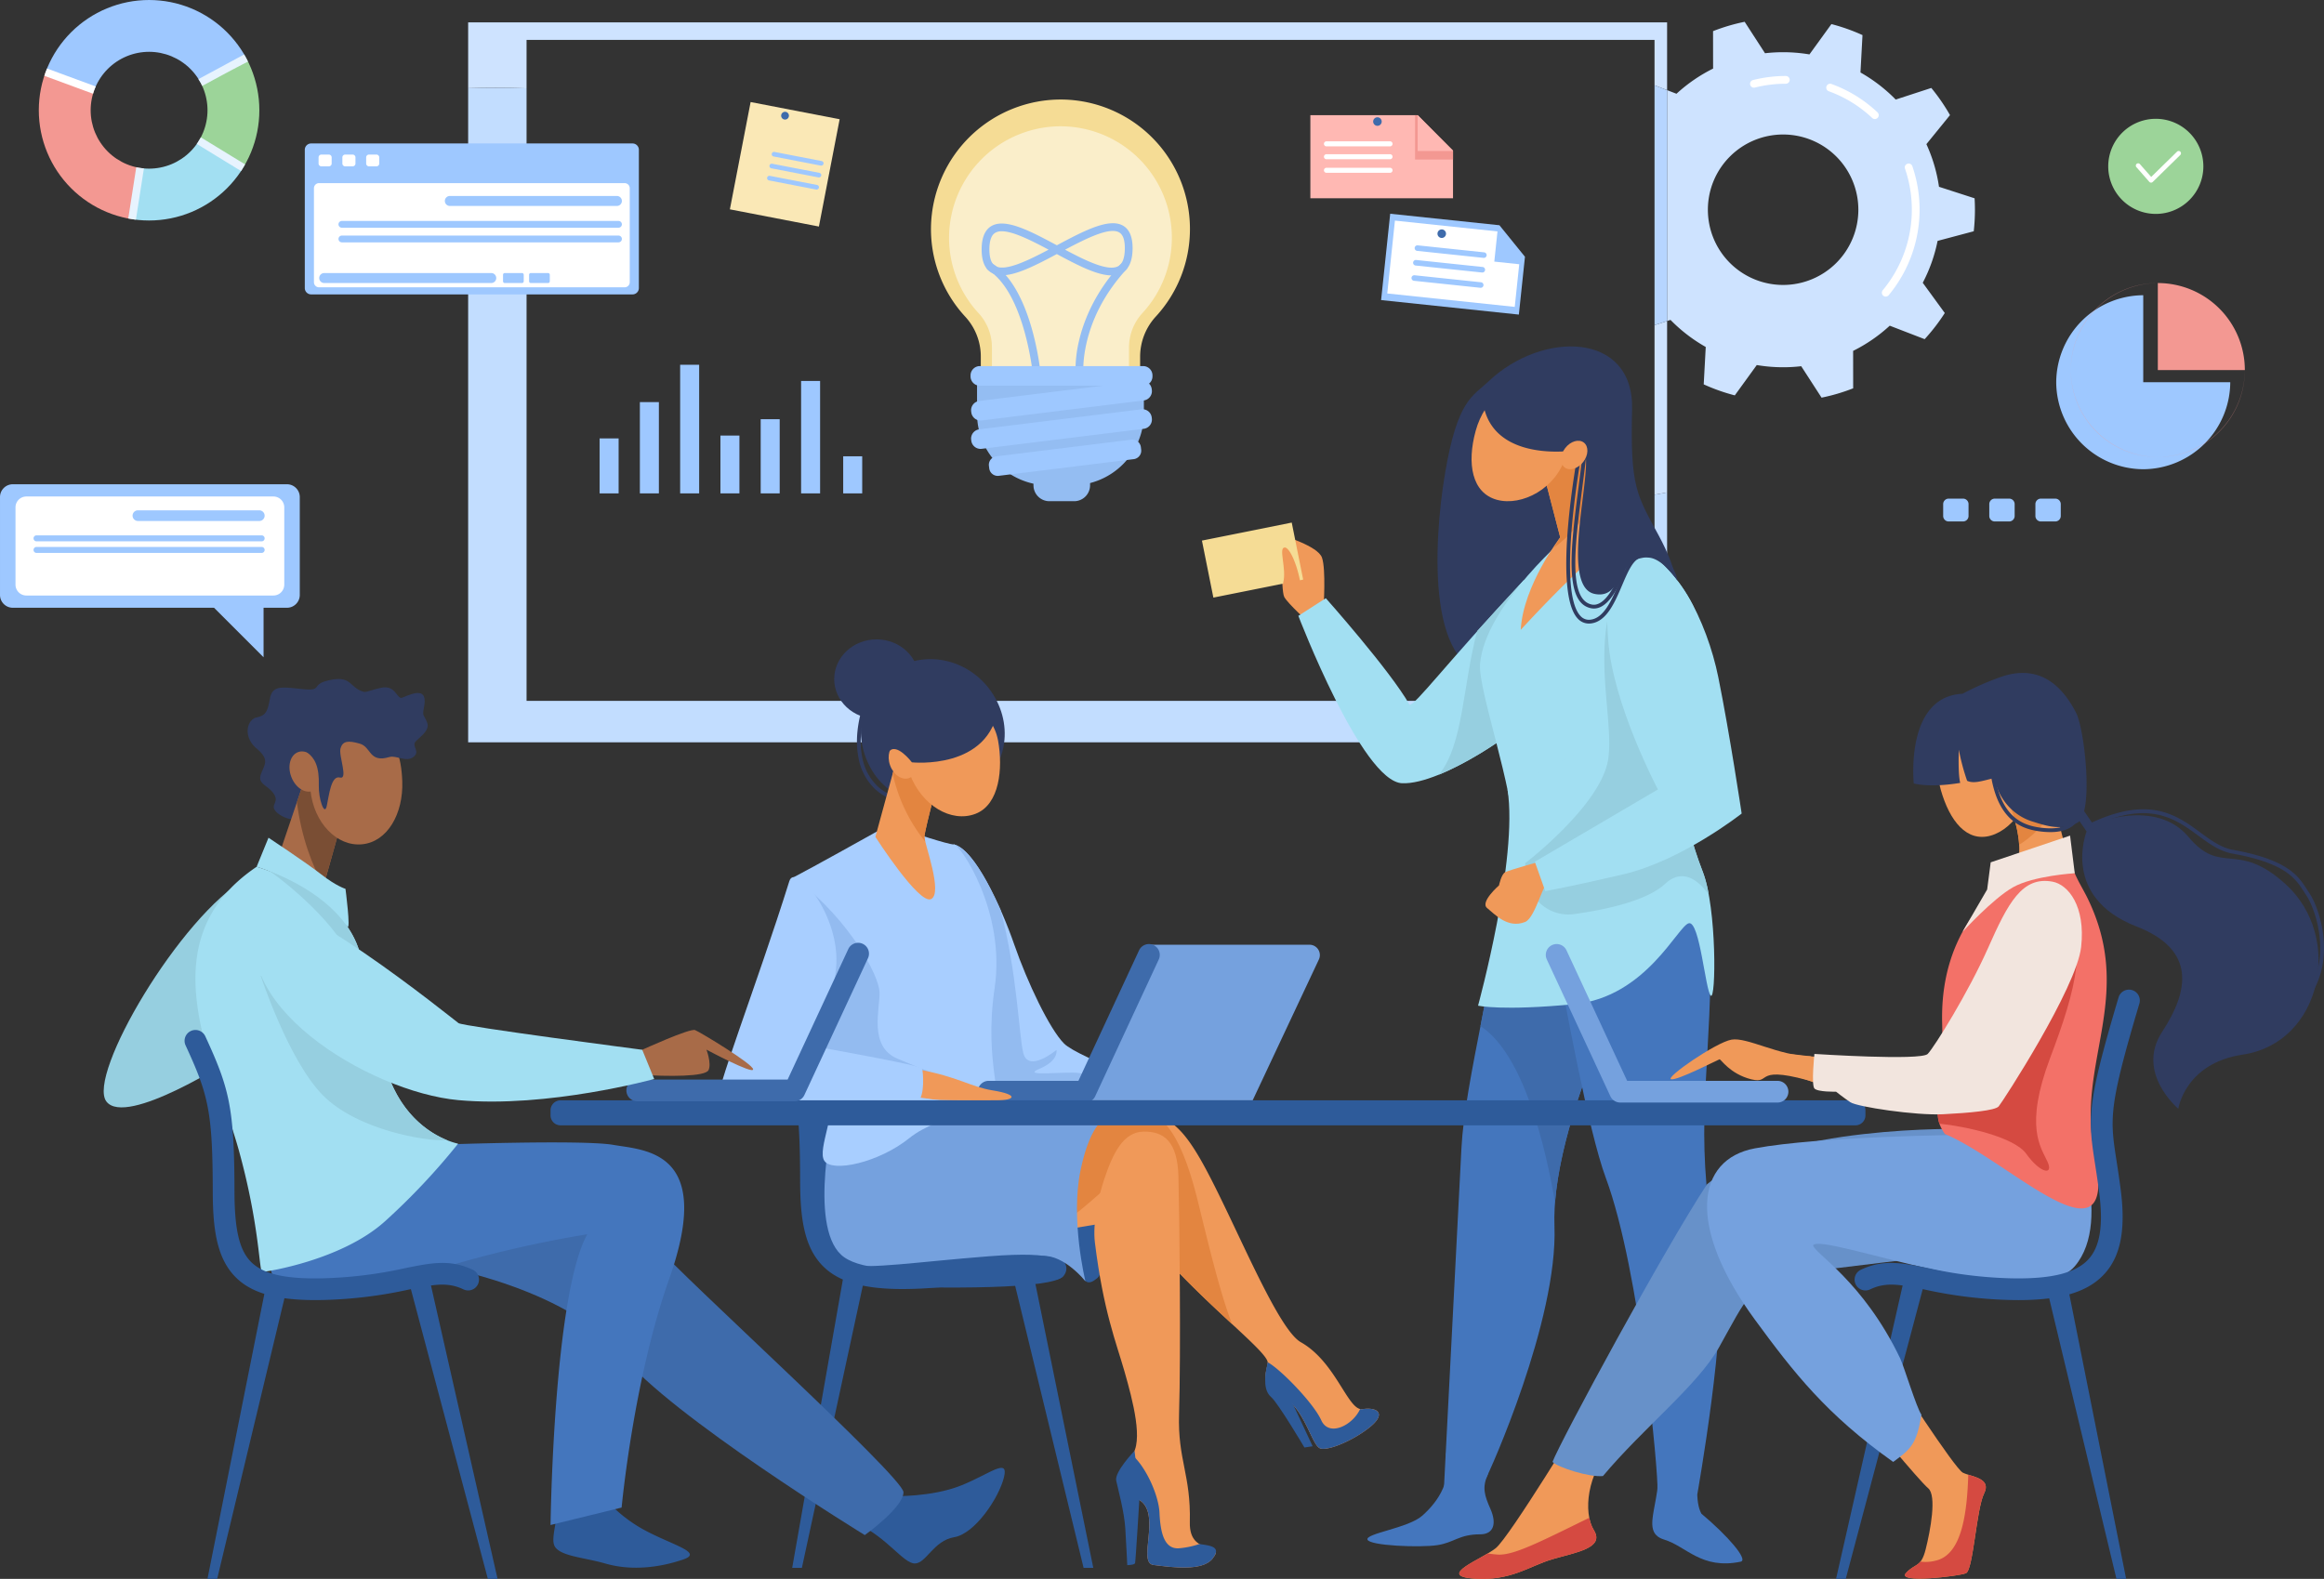 <svg xmlns="http://www.w3.org/2000/svg" xmlns:xlink="http://www.w3.org/1999/xlink" width="970.501" height="659.507" viewBox="0 0 970.501 659.507">
  <rect x="0" y="0" width="970.501" height="659.507" fill="#333333" stroke="none"/>
  <defs>
    <clipPath id="clip-path">
      <path id="path308" d="M473.151-2778.63a24.394,24.394,0,0,1-24.395-24.4,24.4,24.4,0,0,1,24.395-24.4,24.4,24.4,0,0,1,24.4,24.4,24.394,24.394,0,0,1-24.4,24.4m0-70.443a46.049,46.049,0,0,0-46.05,46.048,46.05,46.05,0,0,0,46.05,46.051,46.05,46.05,0,0,0,46.05-46.051,46.049,46.049,0,0,0-46.05-46.048" transform="translate(-427.102 2849.073)"/>
    </clipPath>
  </defs>
  <g id="g10" transform="translate(-443.481 3100.735)">
    <g id="g12" transform="translate(384.292 -3091.632)">
      <path id="path20" d="M3559.63-2934.633l-8.5-13.135a66.152,66.152,0,0,1-7.557.434,66.184,66.184,0,0,1-11-.92l-9.178,12.669a79.593,79.593,0,0,1-12.976-4.6l.845-15.618a65.961,65.961,0,0,1-14.715-11.309l-1.428.466v-96.437l3.924,1.512a65.98,65.98,0,0,1,15.291-10.519l-.02-15.641a79.723,79.723,0,0,1,13.2-3.9l8.5,13.135a66.864,66.864,0,0,1,7.553-.434,65.908,65.908,0,0,1,11,.923l9.178-12.668a79.288,79.288,0,0,1,12.976,4.6l-.845,15.615a66.237,66.237,0,0,1,14.715,11.312l14.864-4.85a80.118,80.118,0,0,1,7.806,11.348l-9.855,12.125a65.272,65.272,0,0,1,5.261,17.81l14.864,4.808c.094,1.58.146,3.173.146,4.779a80.929,80.929,0,0,1-.5,8.994l-15.094,4.018a65.461,65.461,0,0,1-6.2,17.5l9.2,12.633a80.465,80.465,0,0,1-8.4,10.917l-14.582-5.627a65.867,65.867,0,0,1-15.294,10.522l.019,15.637a79.288,79.288,0,0,1-13.2,3.9m-16.055-109.919a31.421,31.421,0,0,0-31.421,31.421,31.421,31.421,0,0,0,31.421,31.421,31.42,31.42,0,0,0,31.42-31.421,31.42,31.42,0,0,0-31.42-31.421" transform="translate(-2739.757 3091.632)" fill="#cee3ff"/>
      <path id="path22" d="M3866.1-2792.215a1.616,1.616,0,0,1-1.036-.375,1.618,1.618,0,0,1-.207-2.279A52.694,52.694,0,0,0,3877-2828.5a52.462,52.462,0,0,0-2.855-17.146,1.617,1.617,0,0,1,1-2.056,1.619,1.619,0,0,1,2.059,1,55.813,55.813,0,0,1,3.03,18.2,55.934,55.934,0,0,1-12.889,35.694,1.622,1.622,0,0,1-1.247.586" transform="translate(-3019.43 2906.997)" fill="#fff"/>
      <path id="path24" d="M3789.137-2970.316a1.632,1.632,0,0,1-1.11-.44,52.267,52.267,0,0,0-18.114-11.163,1.62,1.62,0,0,1-.971-2.075,1.621,1.621,0,0,1,2.075-.968,55.505,55.505,0,0,1,19.231,11.849,1.617,1.617,0,0,1,.068,2.286,1.608,1.608,0,0,1-1.178.511" transform="translate(-2947.012 3010.938)" fill="#fff"/>
      <path id="path26" d="M3639.422-2993.507a1.622,1.622,0,0,1-1.57-1.224,1.619,1.619,0,0,1,1.175-1.965,56.012,56.012,0,0,1,13.711-1.7,1.617,1.617,0,0,1,1.619,1.619,1.618,1.618,0,0,1-1.619,1.619,52.914,52.914,0,0,0-12.921,1.6,1.53,1.53,0,0,1-.395.052" transform="translate(-2847.791 3021.033)" fill="#fff"/>
      <path id="path28" d="M1928.615-2893.369v-70.851l5.245-1.709v71.586c-1.748.33-3.5.657-5.245.974m5.245-169-5.245-2.024v-18.956H1457.575v20.222c-4.27-.139-8.567-.21-12.856-.21-3.843,0-7.679.055-11.535.168v-27.519H1933.86v28.319" transform="translate(-1178.493 3090.916)" fill="#cee3ff"/>
      <path id="path30" d="M1933.86-2704.666H1433.183v-273.212c3.856-.113,7.693-.168,11.535-.168,4.29,0,8.586.071,12.856.21v255.855h471.041v-86.1c1.742-.317,3.5-.644,5.245-.974v104.389" transform="translate(-1178.493 3005.627)" fill="#c2ddff"/>
      <path id="path32" d="M3473.525-2882.222v-100.17l5.245,2.023v96.438l-5.245,1.709" transform="translate(-2723.402 3008.918)" fill="#b6d5ff"/>
      <path id="path34" d="M2004.677-3060.462h0Z" transform="translate(-1254.554 3068.031)" fill="#fff"/>
      <path id="path36" d="M3121.505-2518.542c22.449-21.368,60.815-20.882,60.005,11.655s1.878,35.6,11.115,52.666c32.052,59.225-38.2,55.741-67.5,57.684s-26.872-53.258-21.692-83.853,11.506-31.9,18.075-38.151" transform="translate(-2440.757 2668.788)" fill="#303c60"/>
      <path id="path38" d="M3140.434-1704.556c-7.2,60.436-20.274,105.111-21.731,133.764s-7.285,141.462-7.285,141.462,16.026-1.12,17.483-3.548,30.109-66.043,28.653-105.38,28.617-99.141,28.617-99.141l-7.252-58.681-38.485-8.476" transform="translate(-2449.222 2041.363)" fill="#4476bd"/>
      <path id="path40" d="M3194.867-1596.209l-11.254,4.711c-3.059,19.163-6.456,36.394-9.434,51.678,17.91,11.577,27.16,50.156,31.126,73.742,2.021-26.393,14.472-58.283,22.2-75.918l-32.635-54.213" transform="translate(-2496.743 1959.326)" fill="#3e6bab"/>
      <path id="path42" d="M3323.644-1729.649s24.256,30.942,23.495,66.043c-1.156,53.436-6.983,68.692,3.157,124.721,3.96,21.883-8.741,93.469-8.741,93.469s-10.849.848-16.677-2.053c.486-5.258-7.013-90.82-21.614-130.15-7.074-19.047-17.01-72.389-22.352-102.984s-6.313-36.905-4.371-36.905,47.1-12.141,47.1-12.141" transform="translate(-2573.55 2060.364)" fill="#4476bd"/>
      <path id="path44" d="M2849.992-2177.765s1.078-16.01-.647-20.954-16.622-9.263-16.622-9.263-.648,22.88.864,25.684,10.36,10.794,10.36,10.794l6.044-6.261" transform="translate(-2238.094 2422.548)" fill="#f09959"/>
      <path id="path46" d="M2955.211-2131.582c-34.1,36.7-45.229,52.148-47.819,52.148-8.094-14.287-34.976-44.5-34.976-44.5l-11.464,7.369s26.49,69.209,43.325,69.925,51.053-23.867,51.487-26.691-.554-58.247-.554-58.247" transform="translate(-2259.574 2364.699)" fill="#a2dff2"/>
      <path id="path48" d="M3102.672-2050.231c16.683-6.792,35.795-21,36.118-23.1.434-2.823-.554-58.247-.554-58.247-7.433,8-13.921,15.1-19.555,21.306-6.109,22.747-5.708,47.518-16.01,60.044" transform="translate(-2442.6 2364.699)" fill="#96cfe0"/>
      <path id="path50" d="M3226.343-2231.088s32.631,16.356,39.754,45.31-13.954,64.722-16.544,83.811-62.158,22.446-62.158,2.014c0-19.591-14.925-61.171-14.083-71.764,1.978-24.852,38.3-55.294,38.3-55.294l14.728-4.076" transform="translate(-2496.061 2440.044)" fill="#a2dff2"/>
      <path id="path52" d="M3269.98-2385.554l14.009,43.2s-14.958,11.542-40.557,39.311c.994-18.48,16.476-38.621,16.476-38.621l-10.6-40.793,20.668-3.095" transform="translate(-2549.18 2557.003)" fill="#f09959"/>
      <path id="path54" d="M3294.847-2365.407l-6.533-20.147-20.668,3.095,10.6,40.793s-1.036,1.648-2.561,4.241a49.788,49.788,0,0,0,19.166-27.982" transform="translate(-2567.514 2557.003)" fill="#e38540"/>
      <path id="path56" d="M3198.208-2440.833c-3.778,13.747-18.409,21.316-28.808,18.457s-12.62-15.058-8.842-28.8,15.271-22.576,25.667-19.717,15.76,16.317,11.982,30.064" transform="translate(-2485.126 2622.03)" fill="#f09959"/>
      <path id="path58" d="M3182.315-1862.345c4.536,28.746-12.309,90.244-12.309,90.244s10.046,2.282,40.156-.631,43.383-32.965,47.916-33.8,6.86,27.966,9.094,30.242,2.577-36.374-3.267-51.571c-10.36-26.933-8.334-38.359-4.461-54.676,6.886-29.018-77.129,20.2-77.129,20.2" transform="translate(-2493.583 2183.065)" fill="#a2dff2"/>
      <path id="path60" d="M3012.412-629.358c2.713,11.017-2.642,19.756-9.806,26.127-5.828,5.18-23.741,7.382-22.88,9.972s22.016,3.409,29.138,2.331,9.065-4.533,17.93-4.529c5.815,0,6.893-4.724,4.3-10.564s-3.5-9.072-1.156-14.31-17.528-9.026-17.528-9.026" transform="translate(-2349.484 1227.244)" fill="#4476bd"/>
      <path id="path62" d="M3489.11-654.36c-.434,11.438-1.761,19.96,1.046,25.263,10.836,9.065,19.843,19.364,16.4,20.073-16.4,3.39-22.663-6.443-31.945-9.237-11.39-3.432,1.078-17.742-3.383-36.1-2.483-10.208,17.2-7.76,17.2-7.76l.68,7.76" transform="translate(-2720.482 1252.245)" fill="#4476bd"/>
      <path id="path64" d="M3327.624-2020.948a53.954,53.954,0,0,0-2.448-9.379c-10.36-26.933-8.333-38.359-4.461-54.676a12.645,12.645,0,0,0,.392-3.409c.874-2.907,1.69-5.857,2.406-8.826L3320-2128.979l-25.353-30.109c-19,27.843-6.177,62.485-9.03,81.587s-34.687,43.458-34.687,43.458l1.036,6.776a17.211,17.211,0,0,0,19.354,14.462c13.122-1.823,30.336-5.481,38-12.588,7.411-6.88,13.977-1.557,18.312,4.445" transform="translate(-2554.854 2385.527)" fill="#96cfe0"/>
      <path id="path66" d="M3206.706-1648.623s-14.054,3.934-15.735,4.811-2.61,5.527-2.61,5.527-8.045,6.987-4.963,9.46,8.586,8.735,15.864,5.821c4.465-1.787,7.929-18.2,10.856-18.331s-3.412-7.288-3.412-7.288" transform="translate(-2503.191 1999.012)" fill="#f09959"/>
      <path id="path68" d="M3310.834-2174.235c15.042.427,28.682,27.519,33.434,51.024s9.755,56.923,9.755,56.923-24.929,19.675-49.561,25.425c-21.491,5.018-32.46,6.977-32.46,6.977l-4.358-12.267,51.413-30.2s-18.9-35.613-20.785-62.485,1.13-35.723,12.562-35.4" transform="translate(-2567.514 2397.002)" fill="#a2dff2"/>
      <path id="path70" d="M2737.427-2206.365l-37.5,7.524-4.775-23.812,37.5-7.527,4.775,23.815" transform="translate(-2134.034 2439.357)" fill="#f5dc95"/>
      <path id="path72" d="M2841.366-2164.079c.515-9.849-4.364-23.281-7.168-23.262s.861,8.8-.648,14.631c-.819,3.156,7.816,8.631,7.816,8.631" transform="translate(-2238.489 2406.92)" fill="#f09959"/>
      <path id="path74" d="M3177.272-2478.052c.835,26.982,32.346,24.913,40.981,23.249s-10.512,56.92,5.934,60.3c12.076,2.483,9.357-16.408,22.773-15.146,5.935.557,11.9,9.732,11.9,9.732a18.309,18.309,0,0,0-5.423-9.732c-4.532-4.083-16.418-29.119-19.542-47.035s-24.275-29.5-30.534-29.857-21.585,6.763-21.585,6.763l-4.5,1.726" transform="translate(-2499.085 2633.479)" fill="#303c60"/>
      <path id="path76" d="M3340.194-2291.847a6.19,6.19,0,0,1-1.3-.139c-5.264-1.12-7.815-6.653-8.032-17.408-.188-9.22,1.337-21.054,2.949-33.58.654-5.061,1.328-10.3,1.884-15.366a.782.782,0,0,1,.868-.7.788.788,0,0,1,.7.871c-.557,5.08-1.234,10.325-1.884,15.392-3.124,24.24-6.074,47.133,3.843,49.247a4.471,4.471,0,0,0,.923.1c5.695,0,10.823-11.1,13.812-21.912a.789.789,0,0,1,.971-.547.787.787,0,0,1,.551.968c-1.975,7.135-7.281,23.074-15.285,23.074" transform="translate(-2615.37 2536.928)" fill="#303c60"/>
      <path id="path78" d="M3331.189-2285.574a6.231,6.231,0,0,1-4.662-2.072c-10.742-11.357-.12-68.332.337-70.751a.788.788,0,0,1,.923-.628.787.787,0,0,1,.628.92c-.11.586-10.933,58.6-.741,69.375a4.715,4.715,0,0,0,4.29,1.528c5.578-.738,8.8-8.308,11.639-14.984,2.755-6.478,5.349-12.6,9.965-12.436a.789.789,0,0,1,.761.816.78.78,0,0,1-.816.761c-.039,0-.074,0-.113,0-3.461,0-5.834,5.578-8.346,11.477-3,7.068-6.414,15.077-12.885,15.932a7.718,7.718,0,0,1-.978.065" transform="translate(-2608.472 2536.926)" fill="#303c60"/>
      <path id="path80" d="M3322.012-2362.068c-2.221,2.862-5.7,3.878-7.773,2.27s-1.949-5.232.272-8.094,5.7-3.879,7.77-2.27,1.952,5.232-.269,8.094" transform="translate(-2601.675 2545.927)" fill="#f09959"/>
      <path id="path82" d="M2165.36-1977.718c7.693,15.385,1.324,33.1-13.808,39.359-15.229,6.3-31.884,2.723-39.576-12.662s-1.981-33.829,12.763-41.2,32.926-.877,40.622,14.5" transform="translate(-1689.871 2261.481)" fill="#303c60"/>
      <path id="path84" d="M2118.8-1884.623c-1.7,0-5.044-.6-9.3-4.377a23.734,23.734,0,0,1-7.058-13.371c-1.34-6.977-.466-14.993,2.59-23.835a.787.787,0,0,1,1-.486.785.785,0,0,1,.486,1c-2.966,8.576-3.817,16.321-2.532,23.022a22.225,22.225,0,0,0,6.556,12.491c5.4,4.788,9.013,3.917,9.052,3.908a.791.791,0,0,1,.965.554.784.784,0,0,1-.544.965,4.683,4.683,0,0,1-1.22.13" transform="translate(-1684.782 2209.594)" fill="#303c60"/>
      <path id="path86" d="M2254.486-1676.463c8.758,1.962,19.811,26.292,25.224,41.881,5.458,15.722,14.715,35.225,20.775,41.282s45.88,20.109,45.88,20.109-98.387.191-96.373,0,4.494-103.269,4.494-103.269" transform="translate(-1796.943 2020.092)" fill="#a8ceff"/>
      <path id="path88" d="M2319-1581.006c-5.384-.771-24.816,1.732-16.544-1.732s7.119-7.887,7.119-7.887-11.736,9.81-13.85,1.23c-1.826-7.395-2.525-33.512-9.45-59.691-5.721-12.979-13.209-25.965-19.506-27.377,0,0-.22,9.217-.586,22.142,2.415,28.6,6.517,70.615,7.556,81.208,13.041.02,34.865,0,53.125-.026l12.144-.579s-14.621-6.517-20.008-7.288" transform="translate(-1809.224 2020.092)" fill="#93bbf0"/>
      <path id="path90" d="M2025.56-1698.662s-27.853,15.56-34.344,18.872,18.189,100.452,23.68,104.616,53.815.715,59.315-4.529-4.222-21.342.541-53.572-14.524-60.057-17-60-18.645-5.391-18.645-5.391H2025.56" transform="translate(-1600.208 2036.901)" fill="#a8ceff"/>
      <path id="path92" d="M2015.169-1511.905c5.488,4.163,40.068,4.254,54.79-.324,1.661-.518,9.2-3.522,9.379-6.349-1.774-.333-8.829.515-11.691-.146-9.956-2.286-15.44-14.618-15.44-14.618s-5.481-1.975-17.745-7.168-7.213-20.921-7.5-27.846-12.121-29.578-34.341-46.747l-2.036.913c-1.586,15.786,19.506,98.432,24.586,102.285" transform="translate(-1600.482 1973.631)" fill="#93bbf0"/>
      <path id="path94" d="M2575.763-1503.983H2508.7l-30.546,65h73.875l27.649-58.836a4.323,4.323,0,0,0-3.914-6.161" transform="translate(-1969.726 1889.494)" fill="#75a1de"/>
      <path id="path96" d="M2354.643-1438.94h-40.356a4.533,4.533,0,0,1-4.533-4.533,4.534,4.534,0,0,1,4.533-4.533h37.465l25.327-54.511a4.532,4.532,0,0,1,6.022-2.2,4.53,4.53,0,0,1,2.2,6.019l-26.548,57.137a4.527,4.527,0,0,1-4.108,2.622" transform="translate(-1842.216 1890.37)" fill="#3e6bab"/>
      <path id="path98" d="M2191.186-1289.677c17.509,3.27,21.812,7.288,31.356,8.826,10.817,1.745,9.531,4.134,1.5,4.134s-28.225.314-35.153-1.227,2.3-11.733,2.3-11.733" transform="translate(-1748.743 1727.225)" fill="#f09959"/>
      <path id="path100" d="M1892.865-1618.7c-13.417,42.9-32.437,91.575-29.407,91.575s80.072,3.115,83.1.521,2.163-12.549,1.732-13.847-43.8-8.994-43.8-8.994,5.711-11.131,7.877-32.881-16.958-44.51-19.5-36.374" transform="translate(-1504.046 1977.634)" fill="#a8ceff"/>
      <path id="path102" d="M2144.335-1852.182l-10.807,39.5s18.26,28.507,23.281,25.975-2.807-23.171-2.807-25.975,7.829-31.741,7.829-31.741l-17.5-7.754" transform="translate(-1708.781 2153.143)" fill="#f09959"/>
      <path id="path104" d="M2176.922-1810.673a10.577,10.577,0,0,1-.375-2.014c0-2.8,7.829-31.741,7.829-31.741l-17.5-7.754-3.578,13.07a68.169,68.169,0,0,0,13.62,28.439" transform="translate(-1731.325 2153.143)" fill="#e38540"/>
      <path id="path106" d="M2223.3-1909.79c2.059,11.451.7,26.665-9.467,30.53s-22.42-3.532-27.364-16.525-.7-26.665,9.47-30.534,24.9,2.846,27.361,16.528" transform="translate(-1747.306 2210.098)" fill="#f09959"/>
      <path id="path108" d="M2167.644-1845.776c1.425,4,.188,8.1-2.765,9.153s-6.5-1.344-7.929-5.349-.188-8.1,2.765-9.153,6.5,1.344,7.929,5.349" transform="translate(-1726.068 2152.53)" fill="#f09959"/>
      <path id="path110" d="M2199.927-1942.373c-3.464,26.875-36.115,23.411-36.115,23.411s-6.734-8.852-9.765-4.209,4.2-27.247,22.938-28.251c6.158-.33,22.941,9.049,22.941,9.049" transform="translate(-1723.813 2228.292)" fill="#303c60"/>
      <path id="path112" d="M2098.1-2012.669c0,9.166-7.919,16.593-17.687,16.593s-17.684-7.427-17.684-16.593,7.919-16.593,17.684-16.593,17.687,7.43,17.687,16.593" transform="translate(-1655.173 2287.225)" fill="#303c60"/>
      <path id="path114" d="M1990.488-809.366h4.044l26.114-120.991h-8.9l-21.261,120.991" transform="translate(-1600.474 1455.155)" fill="#2e5b9a"/>
      <path id="path116" d="M2400.909-822.7h-4.044l-30.391-125.268h8.9L2400.909-822.7" transform="translate(-1885.164 1468.491)" fill="#2e5b9a"/>
      <path id="path118" d="M2043.753-1154.185c-16.2,0-26.464-2.907-33.014-9.289-8.117-7.909-9.8-20.16-9.823-36.122-.019-12.562-.317-20.743-1-27.357a4.532,4.532,0,0,1,4.044-4.973,4.532,4.532,0,0,1,4.973,4.044c.712,6.935,1.026,15.388,1.046,28.271.026,16.178,2.078,24.767,7.084,29.643,5.138,5.005,14.423,7.068,30.1,6.676a178.159,178.159,0,0,0,33.939-4.2c11.018-2.237,18.975-3.856,28.413.654a4.534,4.534,0,0,1,2.137,6.045,4.531,4.531,0,0,1-6.045,2.134c-6.7-3.2-12.384-2.043-22.7.052a186.072,186.072,0,0,1-35.523,4.374q-1.865.044-3.639.045" transform="translate(-1607.597 1683.515)" fill="#2e5b9a"/>
      <path id="path120" d="M2028.931-1234.157l24.8,1.033-6.6,68.462s-18.486-11.8-18.2-24.5,0-45,0-45" transform="translate(-1629.58 1685.186)" fill="#2e5b9a"/>
      <path id="path122" d="M2522.286-1211.977c20.967-3.182,28.092-2.179,40.926,21.7s29.912,66.878,39.735,72.434c14.792,8.363,19.694,28.866,25.768,27.947s9.985,1.761,3.374,7.255-17.282,10.169-20.931,9.195-6.482-16.745-16.013-21.863-6.666-9.328-6.042-13.857-27.824-25.379-49.272-51.312c-13.1-15.848-19.853-26.305-20.853-35.785a24.858,24.858,0,0,1,3.309-15.718" transform="translate(-2000.523 1669.384)" fill="#f09959"/>
      <path id="path124" d="M2574.265-1125.376c-4.869-12.354-9.755-32.745-14.346-51.438-6.53-26.587-13.374-32.9-17.709-35.733-5.242-1.314-11.451-.712-19.924.573a24.859,24.859,0,0,0-3.309,15.718c1,9.48,7.75,19.937,20.853,35.785,11.292,13.653,24.525,25.9,34.435,35.1" transform="translate(-2000.523 1669.381)" fill="#e38540"/>
      <path id="path126" d="M2496-1190.961s-5.578,42.095-10.775,46.375c-3.713,3.06-6.345,3.263-8.946-9.292s4.041-59.413,4.041-59.413l15.68,22.33" transform="translate(-1967.847 1669.386)" fill="#2e5b9a"/>
      <path id="path128" d="M2380.054-1144.89l-51.633,8.677,29.151-41.8,22.184-4.516,13.3,3.059-13.005,34.581" transform="translate(-1856.351 1646.095)" fill="#f09959"/>
      <path id="path130" d="M2804.954-784.465c-1.674,6.747-1.473,11.733,1.438,14.232s13.9,21.067,13.9,21.067l3.426-.521-7.929-16.991-10.83-17.787" transform="translate(-2216.373 1344.688)" fill="#2e5b9a"/>
      <path id="path132" d="M2827.526-749.724c3.649.975,14.323-3.7,20.931-9.195s2.7-8.178-3.374-7.255a2.627,2.627,0,0,1-1.016-.052c-3.034,6.776-13.012,11.859-16.23,4.7-3.192-7.094-16.861-21.213-22.369-24.233a1.268,1.268,0,0,1,0,.314c-.625,4.529-3.49,8.735,6.041,13.857s12.364,20.889,16.013,21.863" transform="translate(-2216.891 1345.667)" fill="#2e5b9a"/>
      <path id="path134" d="M2071.551-1206.552c-18.318,32.874-5.8,53.766,16.46,55.9s57.412-1.936,77.9-18.963,37.306-35.027,34.959-37.711-129.318.777-129.318.777" transform="translate(-1655.174 1665.646)" fill="#e38540"/>
      <path id="path136" d="M2514.2-1162.456c3.749-11.254,8.074-19.888,16.447-20.047,8.8-.162,14.219,4.416,14.595,18.817.447,17.149,1.052,73.943.259,99.2-.6,19.118,4.973,25.237,4.5,45.164-.353,15.009,15.647,7.427,9.467,15.213-4.251,5.352-16.9,3.6-24.674,2.613-6.925-.881,3.584-21.633-6-27.183-8.223-4.759-8.385-12.491-3.192-18.341s.576-23.165-2.885-35.286-8.835-25.23-12.361-53.886c-1.007-8.172,1.551-19.387,3.843-26.26" transform="translate(-1993.939 1646.078)" fill="#f09959"/>
      <path id="path138" d="M2591.278-589a36.22,36.22,0,0,1-8.767,1.8c-5.773.191-7.5-6.158-7.887-14.78-.337-7.531-5.805-19.39-11.416-24.2-.1.136-.207.272-.321.4-5.193,5.85-5.031,13.582,3.192,18.341,9.583,5.549-.926,26.3,6,27.183,7.77.987,20.423,2.739,24.674-2.613,4.018-5.06-.968-5.462-5.475-6.129" transform="translate(-2031.224 1224.841)" fill="#2e5b9a"/>
      <path id="path140" d="M2555.192-633.385s-8.418,8.79-7.647,12.445,3.364,12.889,3.8,20.008.819,15.288.819,15.288,3.03,0,3.27-.861,1.927-28.931,1.927-28.931l-2.166-17.949" transform="translate(-2022.23 1230.293)" fill="#2e5b9a"/>
      <path id="path142" d="M2050-1213.29s-10.865,46.113,2.862,58.895,70.734,1.285,84.161.518c9.091-.518,17.891,10.577,17.891,10.577s-6.349-25.729-2.02-46.5,11.315-22.174,11.315-22.174l-9.3-1.311H2050" transform="translate(-1642.448 1669.386)" fill="#75a1de"/>
      <path id="path144" d="M2045.247-1262.943c4.646,9.858-5,26.885-1.622,31.79s22.741.686,35.425-9.522,36.691-12.455,36.691-12.455l-70.495-9.813" transform="translate(-1640.152 1706.983)" fill="#a8ceff"/>
      <path id="path146" d="M2090.487-957.675c38.378,1.441,78.777.761,78.777-4.96s-1.732-9.758-31.453-7.45-49.92,5.484-58.866,3.464,11.542,8.945,11.542,8.945" transform="translate(-1665.74 1485.736)" fill="#2e5b9a"/>
      <path id="path148" d="M2119.8-1225.856H1579.056a4.18,4.18,0,0,1-4.18-4.18v-2.088a4.18,4.18,0,0,1,4.18-4.18H2119.8a4.18,4.18,0,0,1,4.18,4.18v2.088a4.18,4.18,0,0,1-4.18,4.18" transform="translate(-1285.78 1686.811)" fill="#2e5b9a"/>
      <path id="path150" d="M3998.189-1872.687c3.717,13.109-5.365,26.616-15.369,29.455s-17.14-6.07-20.86-19.179,1.379-26.033,11.38-28.873,21.128,5.488,24.848,18.6" transform="translate(-3092.317 2183.171)" fill="#f09959"/>
      <path id="path152" d="M3847.841-766.9s25.638,39.822,29.1,41.551,12.122,2.166,8.874,8.657-4.546,32.029-7.576,33.328-29,4.329-25.1,0,6.294-2.163,8.259-9.956,4.727-22.508,1.049-25.535-26.186-30.3-26.186-30.3l11.584-17.745" transform="translate(-2998.056 1331.391)" fill="#f09959"/>
      <path id="path154" d="M3189.878-696.478s-31.165,51.364-36.937,55.981-24.816,11.545-9.233,12.7,23.087-5.193,32.9-8.081,21.931-4.617,17.314-12.118-2.7-23.88,7.252-34.27-11.293-14.21-11.293-14.21" transform="translate(-2469.13 1278.066)" fill="#f09959"/>
      <path id="path156" d="M3470.32-1187.118s-77.148-2.017-107.737,23.084c-17.891,27.128-61.174,107.16-64.538,115.979,2.308,2.308,15.294,6.475,21.067,5.9,17.026-20.3,39.527-37.85,48.479-53.773,11.027-19.623,14.427-29.433,32.317-31.165s58.289-7.5,70.411-7.5,0-52.52,0-52.52" transform="translate(-2590.532 1649.598)" fill="#6791c9"/>
      <path id="path158" d="M4181.553-790.353h-4.044l-29-120.991h8.9l24.146,120.991" transform="translate(-3234.489 1440.758)" fill="#2e5b9a"/>
      <path id="path160" d="M3785.684-803.69h4.047l33.276-125.268h-8.9L3785.684-803.69" transform="translate(-2959.763 1454.095)" fill="#2e5b9a"/>
      <path id="path162" d="M3715.518-1208.757l-44.853,7.741s-59.6.547-86.848,5.624c-24.79,4.617-28.442,32.78,0,71.563,16.156,22.032,29.815,39.605,57.749,59.419,7.106-5.216,9.823-7.191,11.788-19.743-2.024-2.771-7.255-20.121-8.881-23.518-15.449-32.3-36.073-44.044-36.358-47.22,3.461-5.627,91.72,29.329,109.268,8.767,16.754-19.633-1.865-62.634-1.865-62.634" transform="translate(-2791.781 1665.954)" fill="#75a1de"/>
      <path id="path164" d="M4017.738-1628.538a46.928,46.928,0,0,0-35.1,8.732c-9.833,10.024-20.957,26.551-20.274,53.815.865,34.626-5.358,36.85,1.133,46.372,27.079,11.182,73.389,59.225,62.485,7.718-7.9-37.294,17.318-65.091-3.024-106.461-1.658-3.367-3.727-6.634-5.222-10.176" transform="translate(-3092.135 1984.192)" fill="#f37168"/>
      <path id="path166" d="M3962.356-1525.984c-.524,18.053-3.076,23.369-1.127,29.028,11.04,1.127,31.233,5.546,36.28,12.61,5.769,8.078,11.542,9.234,8.848,3.27s-9.81-14.43,1.156-43.477,16.159-48.67,5.384-68.87l-50.542,67.439" transform="translate(-3092.135 1957.216)" fill="#d54a41"/>
      <path id="path168" d="M4086.755-1740.974c-7.275-17.221-9.062-36.568-9.062-36.568l-19.043,5.627s10.82,24.237.434,32.894a98.82,98.82,0,0,0-7.427,6.779,46.929,46.929,0,0,1,35.1-8.732" transform="translate(-3161.153 2096.627)" fill="#f09959"/>
      <path id="path170" d="M4100.164-1769.788c-1.126-1-2.538-2.257-4.021-3.568l-15.534,4.591-.032.084c.375.858,4.332,10.091,4.853,18.972,4.63-2.81,9.7-7.388,15.492-15.388-.314-1.774-.563-3.357-.758-4.691" transform="translate(-3183.051 2093.457)" fill="#e38540"/>
      <path id="path172" d="M3780.275-1606.35c-19.613,6.86-17.438,27.526-35.49,58-9.344,15.77-18.021,15.534-18.021,15.534a417.567,417.567,0,0,1-48.411-3.063c-16.6-2.03-17.648,2.911-6.106,7.038,23.278,8.321,47.434,17.279,66.911,15.116s52.789-51.859,54.508-64.8c2.376-17.891-3.513-31.285-13.39-27.83" transform="translate(-2868.063 1967.417)" fill="#f09959"/>
      <path id="path174" d="M3886.033-1297.052q-1.826,0-3.742-.049a186.079,186.079,0,0,1-35.523-4.374c-10.315-2.095-16-3.25-22.7-.049a4.531,4.531,0,0,1-6.042-2.137,4.53,4.53,0,0,1,2.134-6.045c9.438-4.51,17.4-2.891,28.413-.654a178.191,178.191,0,0,0,33.939,4.2c17.052.421,27.484-2.137,32.813-8.045,4.759-5.277,6.161-14.074,4.41-27.688-.593-4.61-1.185-8.443-1.706-11.823-1.47-9.489-2.438-15.76-1.24-25.425,1.114-9.01,4.105-21.028,11.027-44.348a4.534,4.534,0,0,1,5.637-3.053,4.532,4.532,0,0,1,3.056,5.633c-12.953,43.62-12.3,47.88-9.522,65.807.531,3.435,1.133,7.33,1.739,12.053,2.114,16.431-.007,27.526-6.669,34.914-6.867,7.615-18.062,11.086-36.025,11.086" transform="translate(-2983.917 1831.002)" fill="#2e5b9a"/>
      <path id="path176" d="M3191.994-518.185c-20.678,10.111-31.806,15.909-38.436,15.356-1.564-.13-2.862-.291-3.95-.46-7.375,4.358-19.147,9.509-5.9,10.49,15.583,1.156,23.087-5.193,32.9-8.081s21.931-4.617,17.314-12.118a15.816,15.816,0,0,1-1.923-5.187" transform="translate(-2469.129 1143.066)" fill="#d54a41"/>
      <path id="path178" d="M3930.588-592.305c-.508,16.372-2.759,32.6-12.772,35.662a16.819,16.819,0,0,1-7.213.644c-1.573,1.946-3.5,1.968-6.077,4.834-3.895,4.329,22.077,1.3,25.1,0s4.329-26.836,7.576-33.328c2.668-5.332-2.7-6.579-6.618-7.812" transform="translate(-3049.448 1199.188)" fill="#d54a41"/>
      <path id="path180" d="M3383.287-1438.94h-65.693a4.527,4.527,0,0,1-4.109-2.622l-26.548-57.137a4.53,4.53,0,0,1,2.2-6.019,4.531,4.531,0,0,1,6.022,2.2L3320.485-1448h62.8a4.531,4.531,0,0,1,4.533,4.533,4.531,4.531,0,0,1-4.533,4.533" transform="translate(-2581.801 1890.37)" fill="#75a1de"/>
      <path id="path182" d="M3559.509-1334.1c-13.274-.191-26.438-8.1-32.978-6.948s-27.895,15.964-25.2,16.544,19.623-8.2,20.2-8.333,4.231,6.08,13.274,8.359.065-6.776,28.092,1.69c18.224,5.5-3.386-11.312-3.386-11.312" transform="translate(-2744.279 1766.21)" fill="#f09959"/>
      <path id="path184" d="M4048.045-1691.662l1.952,15.715s-17.179,1.02-25.726,5.831-21.161,18.7-21.161,18.7l10.305-17.742,1.483-11.351,33.146-11.157" transform="translate(-3124.395 2031.601)" fill="#f2e5de"/>
      <path id="path186" d="M3846.049-1613.418c-12.759-2.393-18.662,9.039-26.934,27.7s-22.394,41.324-25.2,44.248-47.323,0-47.323,0-1.347,12.889,0,14.427,9.039,1.347,9.039,1.347,3.079,2.457,5.963,4.4,27.319,5.6,38.67,5.025,21.737-1.541,23.275-3.273,32.511-49.438,34.438-66.561-5.417-26.095-11.927-27.315" transform="translate(-2929.71 1972.594)" fill="#f2e5de"/>
      <path id="path188" d="M3939-1962.811c-24.13,1.156-20.345,37.455-20.345,37.455s6.268,1.936,19.4-.23c-1.01-3.895-.576-13.85-.576-13.85a90.754,90.754,0,0,0,3.461,12.986c2.778,1.272,5.915.142,11.254-1.146,2.742,11.532,10.49,16.408,15.793,18.075,5.86,1.842,12.063,4.037,18.989.576s3.118-38.86-.56-45.977c-5.52-10.687-14.7-20.248-30.566-15.2a118.229,118.229,0,0,0-16.845,7.31" transform="translate(-3060.28 2243.496)" fill="#303c60"/>
      <path id="path190" d="M4175.923-1766.239l9.865,14.41s-10.933,27.319,20.863,39.693c24.9,9.693,21.97,26.771,10.716,43.947s6.734,32.175,6.734,32.175,2.742-19.027,26.939-22.618c32.994-4.9,42.334-49.192,17.693-71.34-20.394-18.328-26.6-3.15-40.4-19.6s-39.858-5.339-39.858-5.339l-9.551-13.928-3,2.6" transform="translate(-3255.245 2090.035)" fill="#303c60"/>
      <path id="path192" d="M4316.757-1661.292a.814.814,0,0,1-.379-.1.789.789,0,0,1-.311-1.072c8.314-15.2,1.528-33.609-1.885-38.6-.359-.528-.7-1.062-1.065-1.625-3.354-5.238-7.527-11.756-29.779-15.76-5.332-.958-9.654-4.134-14.232-7.495-9.493-6.967-20.254-14.864-43.63-4.108a.786.786,0,0,1-1.046-.385.788.788,0,0,1,.389-1.046c24.22-11.147,35.377-2.956,45.219,4.27,4.426,3.247,8.609,6.316,13.579,7.213,22.928,4.128,27.309,10.966,30.831,16.46.353.554.69,1.078,1.036,1.583,2.056,3.008,4.6,9.234,5.637,16.366.9,6.184,1,15.349-3.671,23.88a.789.789,0,0,1-.693.411" transform="translate(-3291.92 2065.887)" fill="#303c60"/>
      <path id="path194" d="M4074.105-1804.175a34.535,34.535,0,0,1-5.109-.411c-8.411-1.259-19.694-6.041-20.581-32.916a.789.789,0,0,1,.761-.816.779.779,0,0,1,.816.764c.366,11.124,2.577,19.357,6.566,24.473,3.037,3.892,7.064,6.1,12.672,6.935,7.851,1.178,13.06-.278,15.479-4.329a.79.79,0,0,1,1.081-.272.787.787,0,0,1,.272,1.081c-2.182,3.652-6.193,5.491-11.956,5.491" transform="translate(-3158.698 2142.646)" fill="#303c60"/>
      <path id="path196" d="M866.252-1619.17c-28.006,16.016-66.96,82.584-58.737,93.449s52.372-17.7,52.372-17.7l6.365-75.746" transform="translate(-703.903 1976.711)" fill="#96cfe0"/>
      <path id="path198" d="M1106.028-1955.217c-10.695-.291-6.726-8.24-19.024-5.067-6.465,1.671-1.693,4.329-10.092,3.464s-12.533-1.732-13.592,3.749-1.571,7.217-5.611,8.081-5.864,8.081,0,12.986,3.014,6.925,1.715,10.966,3.128,4.329,5.532,8.078-2.213,4.461,1.25,7.715a12.274,12.274,0,0,0,8.32,2.962l14.578-27.95,16.925-24.984" transform="translate(-891.356 2235.561)" fill="#303c60"/>
      <path id="path200" d="M2109.961-592.273s15.583.434,27.7-4.329,20.342-12.118,18.179-3.464-12.118,23.508-20.775,24.955-11.688,10.972-16.447,10.972-11.687-10.972-23.806-16.453c-11.047-5,15.148-11.681,15.148-11.681" transform="translate(-1677.409 1208.098)" fill="#2e5b9a"/>
      <path id="path202" d="M1599.215-593.731a59.98,59.98,0,0,0,17.959,15.323c11.778,6.491,25.37,9.616,16.942,12.552s-20.746,5.219-32.761,1.729c-8.431-2.448-18.312-2.959-20.921-6.941s3.073-13.983.709-28.928c-1.894-11.976,18.072,6.265,18.072,6.265" transform="translate(-1289.457 1208.095)" fill="#2e5b9a"/>
      <path id="path204" d="M1288.816-1159.7s90.26,33.8,97.535,43.247S1488.5-1020.942,1488.5-1014.6s-16.159,17.894-16.159,17.894-81.373-49.923-101.572-75.316-69.5-37.637-95.708-39.987,13.756-47.7,13.756-47.7" transform="translate(-1052.02 1628.811)" fill="#3e6bab"/>
      <path id="path206" d="M1143.291-1162.9s61.753-2.308,75.027,0,42.39,2.282,23.346,56.029c-14.928,42.127-19.853,95.463-19.853,95.463l-29.682,7.291s1.178-95.906,15.34-121.441a475.775,475.775,0,0,0-55.479,12.52c-48.67,13.918-75.356,6.948-75.356,6.948l-7.247-25.4,73.9-31.414" transform="translate(-903.034 1632.011)" fill="#4476bd"/>
      <path id="path208" d="M1114.321-1816.316l-15.089,44.581,19.062,12.552,10.8-38.521-14.776-18.613" transform="translate(-925.631 2125.986)" fill="#a86b48"/>
      <path id="path210" d="M1149.839-1765.262l9.1-32.44-14.776-18.613-5.519,16.308c1.9,14.728,6.507,26.911,11.2,34.745" transform="translate(-955.471 2125.986)" fill="#7a4e34"/>
      <path id="path212" d="M1199.86-1856.23c.49,13.559-6.171,25.3-16.757,26.338s-20.247-9.056-21.578-22.559,6.171-25.292,16.757-26.338,20.806,1.162,21.579,22.559" transform="translate(-972.683 2173.447)" fill="#a86b48"/>
      <path id="path214" d="M989.714-1638.063c-46.315,31.278-17.508,81.823-7.338,118.761,8.662,31.459,8.38,50.474,9.678,50.474s33.151-4.762,51.33-21.209a278.392,278.392,0,0,0,30.47-32.379s-23.291-4.147-30.9-34.276c-3.864-15.294-2.107-23.6-10.916-47.838s-42.321-33.532-42.321-33.532" transform="translate(-823.36 1991.016)" fill="#a2dff2"/>
      <path id="path216" d="M1069.388-1675.912l4.961-12.138s15.727,10.389,22,15.294,10.147,6.061,10.147,6.061,2.269,17.4.8,15.819c-18.562-19.895-37.906-25.036-37.906-25.036" transform="translate(-903.034 2028.865)" fill="#a2dff2"/>
      <path id="path218" d="M984.854-790.353H988.9l29-120.991H1009L984.854-790.353" transform="translate(-839.026 1440.758)" fill="#2e5b9a"/>
      <path id="path220" d="M1367.372-803.69h-4.044l-33.275-125.268h8.9l28.423,125.268" transform="translate(-1100.405 1454.095)" fill="#2e5b9a"/>
      <path id="path222" d="M1000.1-1244.51c-16.2,0-26.463-2.907-33.012-9.289-8.119-7.909-9.8-20.16-9.823-36.122-.051-33.557-1.907-40.5-11.354-60.986a4.535,4.535,0,0,1,2.219-6.015,4.533,4.533,0,0,1,6.014,2.221c9.986,21.659,12.133,29.62,12.187,64.768.025,16.175,2.077,24.764,7.083,29.64,5.136,5.005,14.42,7.068,30.1,6.676a178.194,178.194,0,0,0,33.94-4.2c11.014-2.237,18.975-3.856,28.413.654a4.53,4.53,0,0,1,2.134,6.045,4.531,4.531,0,0,1-6.041,2.137c-6.7-3.2-12.384-2.046-22.7.049a186.062,186.062,0,0,1-35.522,4.374c-1.245.032-2.459.045-3.64.045" transform="translate(-809.223 1778.457)" fill="#2e5b9a"/>
      <path id="path224" d="M1775.558-1441.1h-65.7a4.531,4.531,0,0,1-4.533-4.533,4.533,4.533,0,0,1,4.533-4.533h62.8l25.331-54.511a4.531,4.531,0,0,1,6.019-2.2,4.531,4.531,0,0,1,2.2,6.022l-26.548,57.133a4.531,4.531,0,0,1-4.109,2.622" transform="translate(-1384.557 1892.004)" fill="#3e6bab"/>
      <path id="path226" d="M1076.451-1586.445s11.543,35.205,25.826,49.778,43.03,19.471,52.031,18.9c-7.175-2.885-20.84-11.1-26.335-32.845-3.864-15.294-2.107-23.6-10.916-47.838-6.539-17.991-26.687-27.749-36.639-31.583,12.42,8.923,27.949,23.612,32.722,34.791,5.3,12.41-36.689,8.8-36.689,8.8" transform="translate(-908.382 1984.939)" fill="#96cfe0"/>
      <path id="path228" d="M1708.9-1349.1s19.908-9.088,22.074-8.223,24.236,14.2,24.236,16.4-19.477-8.23-19.477-8.23,2.166,5.769.868,8.537-16.272,2.765-29.779,1.9,2.079-10.389,2.079-10.389" transform="translate(-1381.52 1778.49)" fill="#a86b48"/>
      <path id="path230" d="M1068.841-1568.991c-18.353,37.617,44.6,75.75,81.954,79.139s81.726-8.832,81.726-8.832l-5-12.212s-74.83-9.764-76.724-11.134-75.232-60.737-81.954-46.961" transform="translate(-900.136 1940.285)" fill="#a2dff2"/>
      <path id="path232" d="M1138.388-1830.338c1.7,4.474.454,9.1-2.786,10.331s-7.245-1.4-8.946-5.87-.453-9.1,2.786-10.331,7.245,1.4,8.946,5.87" transform="translate(-945.82 2141.277)" fill="#a86b48"/>
      <path id="path234" d="M1190.468-1942.484c5.07-2.117,10.781-4.384,9.013,4.232-.767,3.752,0,2.694,1.347,6.158s-3.393,6.18-4.931,8.1,2.24,4.015-.839,6.323-7.137-.855-10,0c-8.561,2.554-7.5-4.18-12.312-5.578s-7.167-1.185-8.08,1.894,3.367,13.206-.289,12.245-4.478,7.213-5.461,11.833-3.491-3.189-3.329-8.469c.249-8.1-1.762-11.5-4.746-13.769s-4.254-22.873,10.174-23.644,14.52-2.163,20.676-3.464,6.469,5.1,8.78,4.138" transform="translate(-963.264 2224.784)" fill="#303c60"/>
      <path id="path260" d="M2337.287-2903.86a54.072,54.072,0,0,0-53.368-54.067,54.226,54.226,0,0,0-54.773,53.19,53.888,53.888,0,0,0,14.307,37.523,24.525,24.525,0,0,1,6.495,16.628v24.24a28.6,28.6,0,0,0,28.513,28.51h9.506a28.6,28.6,0,0,0,28.513-28.51v-24.236a24.794,24.794,0,0,1,6.595-16.741,53.872,53.872,0,0,0,14.213-36.536" transform="translate(-1781.176 2990.397)" fill="#f5dc95"/>
      <path id="path262" d="M2310.859-2774.153h-8.178a24.6,24.6,0,0,1-24.528-24.528v-20.853a21.1,21.1,0,0,0-5.591-14.307,46.368,46.368,0,0,1-12.306-32.282,46.655,46.655,0,0,1,46.521-45.763c.2,0,.4,0,.6.006a46.515,46.515,0,0,1,45.909,46.514,46.354,46.354,0,0,1-12.225,31.434,21.322,21.322,0,0,0-5.676,14.4v20.85a24.6,24.6,0,0,1-24.528,24.528" transform="translate(-1804.733 2955.532)" fill="#faeeca"/>
      <path id="path264" d="M2363.432-2628.02h-17.807a1.617,1.617,0,0,1-1.612-1.47c-.032-.346-3.357-34.719-18.726-44.348a1.617,1.617,0,0,1-.515-2.231,1.618,1.618,0,0,1,2.231-.512c15,9.389,19.257,38.356,20.076,45.323h14.64a52.959,52.959,0,0,1,1.457-12.979c1.842-7.984,6.359-20.028,17.415-32.068a1.624,1.624,0,0,1,2.289-.1,1.621,1.621,0,0,1,.1,2.289c-20.212,22-17.962,44.073-17.939,44.293a1.617,1.617,0,0,1-.4,1.26,1.6,1.6,0,0,1-1.2.541" transform="translate(-1853.401 2777.55)" fill="#94bdf2"/>
      <path id="path266" d="M2324.692-2741.751a5.285,5.285,0,0,0-2.726.635c-1.59.939-2.412,3.2-2.444,6.721-.032,3.733.79,6.132,2.444,7.136,4,2.421,13.326-2.079,22.278-6.8C2337.008-2737.921,2329.413-2741.751,2324.692-2741.751Zm26.428,7.7c8.887,4.727,18.189,9.25,22.294,6.828,1.719-1.01,2.613-3.438,2.661-7.207.049-3.561-.722-5.85-2.289-6.805C2369.818-2743.651,2360.179-2738.856,2351.121-2734.052Zm19.4,10.732c-6.012,0-14.21-4.27-22.841-8.9-11.15,5.938-21.562,11.263-27.39,7.731-2.739-1.661-4.05-4.911-4-9.936.042-4.733,1.4-7.922,4.034-9.48,5.837-3.458,16.272,2.059,27.367,8.013,11.312-6.035,21.967-11.652,27.785-8.11,2.613,1.593,3.9,4.824,3.843,9.612-.062,4.979-1.5,8.327-4.254,9.956a8.775,8.775,0,0,1-4.539,1.114" transform="translate(-1847.16 2829.246)" fill="#94bdf2"/>
      <path id="path268" d="M2422.418-2311.349h-10.36a6.654,6.654,0,0,1-6.637-6.637v-.971a6.657,6.657,0,0,1,6.637-6.637h10.36a6.659,6.659,0,0,1,6.637,6.637v.971a6.656,6.656,0,0,1-6.637,6.637" transform="translate(-1914.653 2511.602)" fill="#94bdf2"/>
      <path id="path270" d="M2308.368-2487.821v17.146a29.946,29.946,0,0,0,29.86,29.86h9.952a29.946,29.946,0,0,0,29.86-29.86v-17.146h-69.673" transform="translate(-1841.167 2634.437)" fill="#94bdf2"/>
      <path id="path272" d="M2369.285-2491.167H2301.08a3.9,3.9,0,0,1-3.885-3.885v-.431a3.9,3.9,0,0,1,3.885-3.885h68.206a3.9,3.9,0,0,1,3.885,3.885v.431a3.9,3.9,0,0,1-3.885,3.885" transform="translate(-1832.706 2643.18)" fill="#9ec8ff"/>
      <path id="path274" d="M2370.244-2465.746l-67.688,8.363a3.9,3.9,0,0,1-4.332-3.38l-.055-.427a3.9,3.9,0,0,1,3.38-4.332l67.691-8.363a3.9,3.9,0,0,1,4.332,3.38l.052.427a3.9,3.9,0,0,1-3.38,4.332" transform="translate(-1833.422 2623.908)" fill="#9ec8ff"/>
      <path id="path276" d="M2370.244-2416.96l-67.688,8.363a3.9,3.9,0,0,1-4.332-3.38l-.055-.427a3.9,3.9,0,0,1,3.38-4.332l67.691-8.363a3.9,3.9,0,0,1,4.332,3.38l.052.427a3.9,3.9,0,0,1-3.38,4.332" transform="translate(-1833.422 2586.968)" fill="#9ec8ff"/>
      <path id="path278" d="M2389.195-2364.739l-56.376,6.964a3.577,3.577,0,0,1-3.976-3.1l-.133-1.062a3.577,3.577,0,0,1,3.1-3.976l56.379-6.964a3.578,3.578,0,0,1,3.976,3.1l.13,1.062a3.577,3.577,0,0,1-3.1,3.976" transform="translate(-1856.55 2547.425)" fill="#9ec8ff"/>
      <path id="path280" d="M4474.765-2389.286H4511.1a36.511,36.511,0,0,1-36.338,36.338,36.508,36.508,0,0,1-36.335-36.338,36.508,36.508,0,0,1,36.335-36.335v36.335" transform="translate(-3520.559 2539.839)" fill="#9ec8ff"/>
      <path id="path282" d="M4649.474-2410.242a36.338,36.338,0,0,0-36.338-36.339v36.339h36.338" transform="translate(-3652.843 2555.709)" fill="#f39892"/>
      <path id="path284" d="M4463.482-2296.928a36.338,36.338,0,0,0,36.338,36.338,36.513,36.513,0,0,1-36.338-36.338" transform="translate(-3539.528 2442.395)" fill="#f39892"/>
      <path id="path286" d="M4499.821-2446.581a36.338,36.338,0,0,0-36.338,36.339,36.513,36.513,0,0,1,36.338-36.339" transform="translate(-3539.529 2555.709)" fill="#f39892"/>
      <path id="path288" d="M4613.135-2260.589a36.337,36.337,0,0,0,36.338-36.338,36.513,36.513,0,0,1-36.338,36.338" transform="translate(-3652.843 2442.395)" fill="#f39892"/>
      <path id="path290" d="M1667.2-2352h-7.935v-22.964h7.935V-2352" transform="translate(-1349.676 2548.987)" fill="#9ec8ff"/>
      <path id="path292" d="M2086.12-2328.7h-7.938v-15.492h7.938v15.492" transform="translate(-1666.874 2525.686)" fill="#9ec8ff"/>
      <path id="path294" d="M1805.707-2447.933h-7.939v-53.727h7.939v53.727" transform="translate(-1454.551 2644.917)" fill="#9ec8ff"/>
      <path id="path296" d="M1874.971-2355.7h-7.935v-24.149h7.935v24.149" transform="translate(-1506.998 2552.682)" fill="#9ec8ff"/>
      <path id="path298" d="M1944.224-2377.011h-7.935v-30.983h7.935v30.983" transform="translate(-1559.435 2573.994)" fill="#9ec8ff"/>
      <path id="path300" d="M1736.451-2399.282h-7.935v-38.125h7.935v38.125" transform="translate(-1402.113 2596.265)" fill="#9ec8ff"/>
      <path id="path302" d="M2013.717-2426.823h-7.935v-46.958h7.935v46.958" transform="translate(-1612.054 2623.806)" fill="#9ec8ff"/>
      <g id="g304" transform="translate(10.395 58.898)">
        <g id="g306" transform="translate(65 -68)" clip-path="url(#clip-path)">
          <path id="path312" d="M634.894-2633.979l-41.621-25.454-7.528,48.2a48.842,48.842,0,0,0,49.149-22.75" transform="translate(-547.224 2705.481)" fill="#a2dff2"/>
          <path id="path314" d="M658.413-2705.93c.112-.185.259-.437.253-.427a48.785,48.785,0,0,0,1.08-48.023c-14.729,7.715-5.958,3.027-43,23.055,41.689,25.5,35.215,21.562,41.664,25.4" transform="translate(-570.699 2777.373)" fill="#9cd499"/>
          <path id="path316" d="M428.33-2828.254l45.752,16.858L517-2834.6c-20.076-37.128-74.115-32.674-88.671,6.349" transform="translate(-428.031 2857.444)" fill="#9ec8ff"/>
          <path id="path318" d="M456.988-2663.8l7.528-48.2-45.752-16.858c-10.88,29.167,8.431,60.364,38.223,65.062" transform="translate(-418.466 2758.05)" fill="#f39892"/>
          <path id="path320" d="M413.244-2768.006a4.67,4.67,0,0,1,2.312.6,46.632,46.632,0,0,1,1.661-6.491l24.843,9.153,0-.022a4.412,4.412,0,0,1,1.08-3.031l-2.487-.916-22.3-8.22a47.856,47.856,0,0,1,7.185-12.083,4.829,4.829,0,0,1-2.48-2.082,51.048,51.048,0,0,0-7.742,13.047l-.027-.01-.563,1.512-.568,1.521.027.01a49.911,49.911,0,0,0-1.82,7.1,4.467,4.467,0,0,1,.884-.091" transform="translate(-415.94 2805.177)" fill="#fff"/>
          <path id="path322" d="M500.648-2793.271l-.309-.181c-1.7-1.007-2.439-1.444-5.828-3.513l-31.709-19.39,26.323-14.232c3.865-2.082,5.45-2.911,9.376-4.963.959-.5,2.057-1.075,3.363-1.758A47.358,47.358,0,0,1,500.648-2793.271Zm-46.765,23.657,6.9-44.18,17.957,10.982c7.24,4.429,11.382,6.964,13.989,8.554l6.2,3.791a46.977,46.977,0,0,1-45.046,20.853Zm50.762-69.365.027-.016-.77-1.424-.048-.084-.629-1.172-.024.013a49.816,49.816,0,0,0-20.109-19.506,50.387,50.387,0,0,0-26.818-5.5,50.468,50.468,0,0,0-29.087,11.6,5,5,0,0,1,2.057,2.506,47.275,47.275,0,0,1,27.254-10.878,46.433,46.433,0,0,1,43.765,23.149l-12.676,6.854c-2.617,1.408-6.275,3.386-12.4,6.7-3.924,2.124-8.862,4.795-15.186,8.214l-.391.213-1.275-.78-.07.444-8.927-3.29a4.463,4.463,0,0,1-1.193,3.011l9.61,3.542-7.069,45.261a47.236,47.236,0,0,1-31.875-22.718,46.8,46.8,0,0,1-6.425-23.058,4.664,4.664,0,0,1-1.573.288,4.677,4.677,0,0,1-1.663-.3,50.01,50.01,0,0,0,6.866,24.706,50.44,50.44,0,0,0,34.171,24.285l0,.029,1.595.252,1.6.253,0-.029a50.107,50.107,0,0,0,6.215.388,50.092,50.092,0,0,0,21.194-4.714,50.335,50.335,0,0,0,20.946-18.117l.033.02.317-.518.516-.848c.079-.13.174-.292.228-.382l.034-.055.025-.045.513-.839-.023-.016a50.6,50.6,0,0,0,1.263-47.437" transform="translate(-413.508 2862.49)" fill="#e7f3fe"/>
        </g>
      </g>
      <path id="path324" d="M1289.123-2819.291H1154.9a2.646,2.646,0,0,1-2.645-2.645v-57.758a2.645,2.645,0,0,1,2.645-2.645h134.218a2.646,2.646,0,0,1,2.645,2.645v57.758a2.646,2.646,0,0,1-2.645,2.645" transform="translate(-965.783 2933.159)" fill="#9ec8ff"/>
      <path id="path326" d="M1297.712-2770.59H1170.106a2.138,2.138,0,0,1-2.137-2.137v-39.249a2.136,2.136,0,0,1,2.137-2.137h127.606a2.137,2.137,0,0,1,2.137,2.137v39.249a2.139,2.139,0,0,1-2.137,2.137" transform="translate(-977.678 2881.5)" fill="#fff"/>
      <path id="path328" d="M1180.226-2858.312h-3.1a1.185,1.185,0,0,1-1.184-1.185v-2.551a1.185,1.185,0,0,1,1.184-1.185h3.1a1.185,1.185,0,0,1,1.184,1.185v2.551a1.185,1.185,0,0,1-1.184,1.185" transform="translate(-983.717 2918.693)" fill="#fff"/>
      <path id="path330" d="M1221.15-2858.312h-3.1a1.185,1.185,0,0,1-1.184-1.185v-2.551a1.185,1.185,0,0,1,1.184-1.185h3.1a1.185,1.185,0,0,1,1.184,1.185v2.551a1.185,1.185,0,0,1-1.184,1.185" transform="translate(-1014.704 2918.693)" fill="#fff"/>
      <path id="path332" d="M1262.074-2858.312h-3.1a1.185,1.185,0,0,1-1.184-1.185v-2.551a1.185,1.185,0,0,1,1.184-1.185h3.1a1.185,1.185,0,0,1,1.184,1.185v2.551a1.185,1.185,0,0,1-1.184,1.185" transform="translate(-1045.691 2918.693)" fill="#fff"/>
      <path id="path334" d="M1464.958-2787.847H1395.2a2.093,2.093,0,0,1-2.085-2.088,2.092,2.092,0,0,1,2.085-2.085h69.757a2.093,2.093,0,0,1,2.088,2.085,2.093,2.093,0,0,1-2.088,2.088" transform="translate(-1148.155 2864.771)" fill="#9ec8ff"/>
      <path id="path336" d="M1248.882-2655.26h-69.758a2.092,2.092,0,0,1-2.087-2.085,2.093,2.093,0,0,1,2.087-2.088h69.758a2.093,2.093,0,0,1,2.085,2.088,2.092,2.092,0,0,1-2.085,2.085" transform="translate(-984.544 2764.379)" fill="#9ec8ff"/>
      <path id="path338" d="M1501.1-2655.26h-7.22a.714.714,0,0,1-.712-.712v-2.745a.717.717,0,0,1,.712-.716h7.22a.717.717,0,0,1,.712.716v2.745a.714.714,0,0,1-.712.712" transform="translate(-1223.914 2764.379)" fill="#9ec8ff"/>
      <path id="path340" d="M1545.915-2655.26h-7.22a.714.714,0,0,1-.712-.712v-2.745a.717.717,0,0,1,.712-.716h7.22a.717.717,0,0,1,.712.716v2.745a.714.714,0,0,1-.712.712" transform="translate(-1257.845 2764.379)" fill="#9ec8ff"/>
      <path id="path342" d="M1327.119-2746.214H1211.6a1.421,1.421,0,0,1-1.416-1.418,1.418,1.418,0,0,1,1.416-1.415h115.518a1.418,1.418,0,0,1,1.415,1.415,1.421,1.421,0,0,1-1.415,1.418" transform="translate(-1009.643 2832.233)" fill="#9ec8ff"/>
      <path id="path344" d="M1327.119-2721.054H1211.6a1.42,1.42,0,0,1-1.416-1.415,1.421,1.421,0,0,1,1.416-1.418h115.518a1.421,1.421,0,0,1,1.415,1.418,1.42,1.42,0,0,1-1.415,1.415" transform="translate(-1009.643 2813.182)" fill="#9ec8ff"/>
      <path id="path346" d="M2941.2-2896.286h-59.571v-34.72h44.8c5.769,5.766,9,9,14.77,14.77v19.95" transform="translate(-2275.233 2970.009)" fill="#ffb8b3"/>
      <path id="path348" d="M3061.633-2931.006v18.532H3077.5v-3.562l-14.87-14.87-.994-.1" transform="translate(-2411.525 2970.009)" fill="#f39892"/>
      <path id="path350" d="M3066.139-2931.006v14.97h14.77Z" transform="translate(-2414.937 2970.009)" fill="#ffb8b3"/>
      <path id="path352" d="M2932.567-2883.915h-26.548a1.056,1.056,0,0,1-1.052-1.052,1.056,1.056,0,0,1,1.052-1.052h26.548a1.054,1.054,0,0,1,1.052,1.052,1.054,1.054,0,0,1-1.052,1.052" transform="translate(-2292.9 2935.946)" fill="#fff"/>
      <path id="path354" d="M2932.567-2861.742h-26.548a1.058,1.058,0,0,1-1.052-1.052,1.056,1.056,0,0,1,1.052-1.052h26.548a1.054,1.054,0,0,1,1.052,1.052,1.056,1.056,0,0,1-1.052,1.052" transform="translate(-2292.9 2919.157)" fill="#fff"/>
      <path id="path356" d="M2932.567-2838.409h-26.548a1.059,1.059,0,0,1-1.052-1.052,1.056,1.056,0,0,1,1.052-1.052h26.548a1.054,1.054,0,0,1,1.052,1.052,1.056,1.056,0,0,1-1.052,1.052" transform="translate(-2292.9 2901.49)" fill="#fff"/>
      <path id="path358" d="M2993.194-2925.572a1.78,1.78,0,0,1-1.781,1.781,1.782,1.782,0,0,1-1.781-1.781,1.782,1.782,0,0,1,1.781-1.781,1.78,1.78,0,0,1,1.781,1.781" transform="translate(-2357.008 2967.243)" fill="#3e6bab"/>
      <path id="path360" d="M1920.476-2901.6l-37.174-7.181,8.661-44.824,37.174,7.184-8.66,44.821" transform="translate(-1519.315 2987.122)" fill="#fae8b6"/>
      <path id="path362" d="M1975.752-2862.1l-19.707-3.807a.977.977,0,0,1-.771-1.14.972.972,0,0,1,1.14-.767l19.707,3.807a.974.974,0,0,1,.771,1.136.979.979,0,0,1-1.14.771" transform="translate(-1573.798 2922.172)" fill="#9ec8ff"/>
      <path id="path364" d="M1971.832-2841.8l-19.707-3.807a.979.979,0,0,1-.771-1.14.969.969,0,0,1,1.136-.767l19.71,3.808a.973.973,0,0,1,.771,1.136.979.979,0,0,1-1.14.771" transform="translate(-1570.83 2906.806)" fill="#9ec8ff"/>
      <path id="path366" d="M1967.805-2820.956l-19.707-3.811a.971.971,0,0,1-.771-1.136.974.974,0,0,1,1.136-.771l19.71,3.808a.974.974,0,0,1,.767,1.139.974.974,0,0,1-1.136.771" transform="translate(-1567.781 2891.024)" fill="#9ec8ff"/>
      <path id="path368" d="M1974.71-2934.854a1.617,1.617,0,0,1-1.894,1.282,1.62,1.62,0,0,1-1.285-1.9,1.622,1.622,0,0,1,1.9-1.282,1.62,1.62,0,0,1,1.282,1.9" transform="translate(-1586.098 2974.381)" fill="#3e6bab"/>
      <path id="path370" d="M3060.8-2719.3l-57.528-6.061,3.8-36.06,45.614,4.8c4.163,5.145,6.5,8.026,10.661,13.17L3060.8-2719.3" transform="translate(-2367.336 2841.602)" fill="#9ec8ff"/>
      <path id="path372" d="M3059.885-2745.107l-42.823-4.513-3.2,30.427,53.235,5.611,1.878-17.816-10.415-1.1,1.327-12.61" transform="translate(-2375.352 2832.667)" fill="#fff"/>
      <path id="path374" d="M3089.758-2701.857l-27.74-2.924a1.162,1.162,0,0,1-1.033-1.275,1.165,1.165,0,0,1,1.276-1.036l27.74,2.924a1.168,1.168,0,0,1,1.036,1.279,1.165,1.165,0,0,1-1.279,1.033" transform="translate(-2411.03 2800.47)" fill="#9ec8ff"/>
      <path id="path376" d="M3087.1-2676.675l-27.74-2.92a1.167,1.167,0,0,1-1.033-1.279,1.164,1.164,0,0,1,1.276-1.033l27.743,2.92a1.168,1.168,0,0,1,1.033,1.279,1.165,1.165,0,0,1-1.279,1.033" transform="translate(-2409.021 2781.401)" fill="#9ec8ff"/>
      <path id="path378" d="M3084.336-2650.392l-27.74-2.924a1.168,1.168,0,0,1-1.036-1.279,1.165,1.165,0,0,1,1.279-1.033l27.74,2.924a1.162,1.162,0,0,1,1.033,1.276,1.169,1.169,0,0,1-1.275,1.036" transform="translate(-2406.923 2761.502)" fill="#9ec8ff"/>
      <path id="path380" d="M3103.794-2732.679a1.782,1.782,0,0,1-1.781,1.781,1.784,1.784,0,0,1-1.781-1.781,1.782,1.782,0,0,1,1.781-1.781,1.78,1.78,0,0,1,1.781,1.781" transform="translate(-2440.752 2821.188)" fill="#3e6bab"/>
      <path id="path382" d="M4293.528-2904.9a19.864,19.864,0,0,1-19.862,19.863A19.864,19.864,0,0,1,4253.8-2904.9a19.864,19.864,0,0,1,19.863-19.862,19.863,19.863,0,0,1,19.862,19.862" transform="translate(-3314.214 2965.284)" fill="#9cd499"/>
      <path id="path384" d="M4307.63-2856.2l-.036,0a.959.959,0,0,1-.693-.327l-5.4-6.132a.972.972,0,0,1,.087-1.369.973.973,0,0,1,1.373.087l4.717,5.361,10.794-10.564a.969.969,0,0,1,1.373.016.971.971,0,0,1-.013,1.373l-11.526,11.28a.973.973,0,0,1-.68.279" transform="translate(-3350.151 2923.384)" fill="#fff"/>
      <path id="path386" d="M633.387-2244.5H747.9a5.353,5.353,0,0,0,5.337-5.339v-40.913a5.353,5.353,0,0,0-5.337-5.335H633.387a5.352,5.352,0,0,0-5.336,5.335v40.913a5.353,5.353,0,0,0,5.336,5.339" transform="translate(-568.861 2489.261)" fill="#9ec8ff"/>
      <path id="path388" d="M979.062-2129.207v28.461l-32.8-32.8s32.13,4.335,32.8,4.335" transform="translate(-809.807 2366.184)" fill="#9ec8ff"/>
      <path id="path390" d="M659.241-2233.664H762.428a4.538,4.538,0,0,0,4.524-4.523V-2270.5a4.538,4.538,0,0,0-4.524-4.523H659.241a4.538,4.538,0,0,0-4.524,4.523v32.311a4.537,4.537,0,0,0,4.524,4.523" transform="translate(-589.053 2473.309)" fill="#fff"/>
      <path id="path392" d="M858.289-2246.772h50.7A2.23,2.23,0,0,0,911.21-2249a2.23,2.23,0,0,0-2.224-2.224h-50.7a2.23,2.23,0,0,0-2.223,2.224,2.23,2.23,0,0,0,2.223,2.224" transform="translate(-741.51 2455.288)" fill="#9ec8ff"/>
      <path id="path394" d="M686.977-2205.682h94.03a1.24,1.24,0,0,0,1.236-1.237v-.026a1.24,1.24,0,0,0-1.236-1.237h-94.03a1.24,1.24,0,0,0-1.236,1.237v.026a1.24,1.24,0,0,0,1.236,1.237" transform="translate(-612.544 2422.699)" fill="#9ec8ff"/>
      <path id="path396" d="M686.977-2185.749h94.03a1.24,1.24,0,0,0,1.236-1.237v-.026a1.24,1.24,0,0,0-1.236-1.237h-94.03a1.24,1.24,0,0,0-1.236,1.237v.026a1.24,1.24,0,0,0,1.236,1.237" transform="translate(-612.544 2407.606)" fill="#9ec8ff"/>
      <path id="path398" d="M4130.829-2261.8h6a2.294,2.294,0,0,0,2.3-2.3v-4.94a2.294,2.294,0,0,0-2.3-2.3h-6a2.293,2.293,0,0,0-2.292,2.3v4.94a2.293,2.293,0,0,0,2.292,2.3" transform="translate(-3219.365 2470.513)" fill="#9ec8ff"/>
      <path id="path400" d="M4051.522-2261.8h6a2.294,2.294,0,0,0,2.3-2.3v-4.94a2.294,2.294,0,0,0-2.3-2.3h-6a2.293,2.293,0,0,0-2.292,2.3v4.94a2.293,2.293,0,0,0,2.292,2.3" transform="translate(-3159.316 2470.513)" fill="#9ec8ff"/>
      <path id="path402" d="M3972.216-2261.8h6a2.294,2.294,0,0,0,2.3-2.3v-4.94a2.294,2.294,0,0,0-2.3-2.3h-6a2.293,2.293,0,0,0-2.292,2.3v4.94a2.293,2.293,0,0,0,2.292,2.3" transform="translate(-3099.266 2470.513)" fill="#9ec8ff"/>
    </g>
  </g>
</svg>
